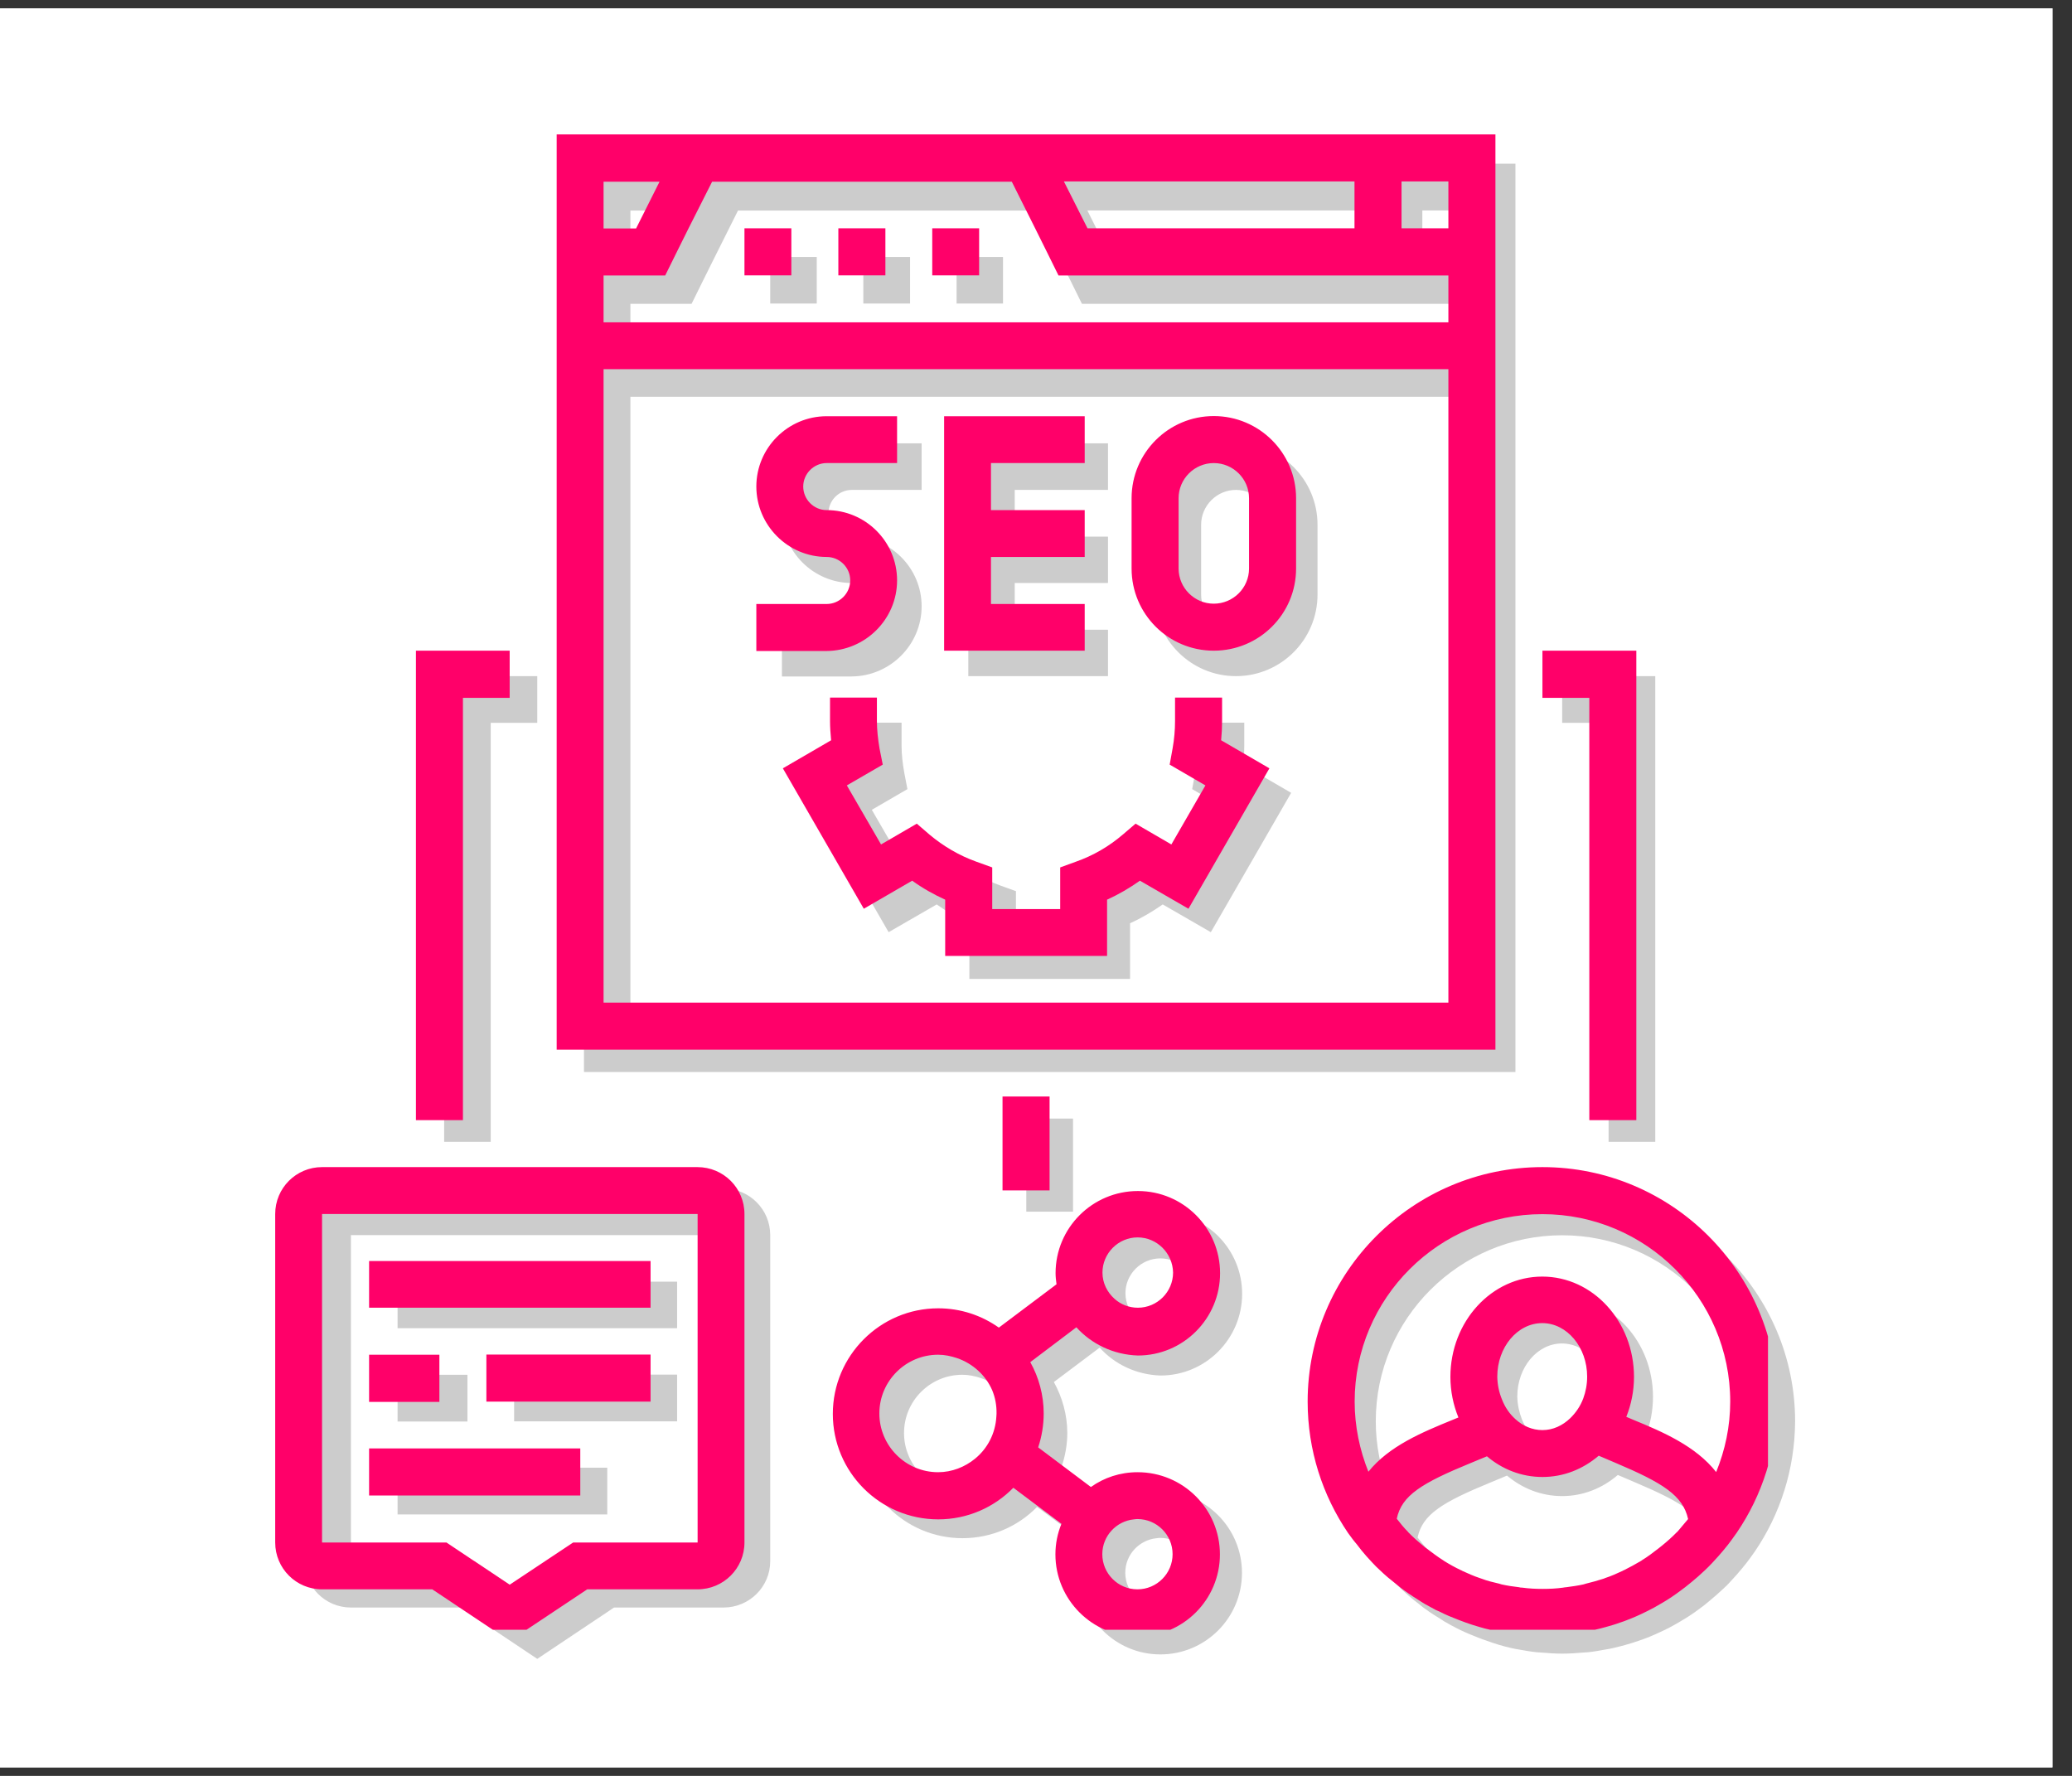 <svg xmlns="http://www.w3.org/2000/svg" xmlns:xlink="http://www.w3.org/1999/xlink" width="70" zoomAndPan="magnify" viewBox="0 0 52.5 45" height="60" preserveAspectRatio="xMidYMid meet" version="1.0"><rect x="0" y="0" width="52.5" height="45" fill="#333333" stroke="none"/><defs><filter x="0%" y="0%" width="100%" height="100%" id="f6c2434b54"><feColorMatrix values="0 0 0 0 1 0 0 0 0 1 0 0 0 0 1 0 0 0 1 0" color-interpolation-filters="sRGB"/></filter><clipPath id="ec8da74ce2"><path d="M 0 0.211 L 52.004 0.211 L 52.004 44.785 L 0 44.785 Z M 0 0.211 " clip-rule="nonzero"/></clipPath><mask id="a68bf44e56"><g filter="url(#f6c2434b54)"><rect x="-5.25" width="63" fill="#000000" y="-4.5" height="54" fill-opacity="0.2"/></g></mask><clipPath id="30e28a753e"><path d="M 0.652 0.148 L 38.543 0.148 L 38.543 38.039 L 0.652 38.039 Z M 0.652 0.148 " clip-rule="nonzero"/></clipPath><clipPath id="b0379258ae"><rect x="0" width="40" y="0" height="40"/></clipPath><clipPath id="9c6be7b345"><path d="M 6.91 3.406 L 44.797 3.406 L 44.797 41.297 L 6.91 41.297 Z M 6.91 3.406 " clip-rule="nonzero"/></clipPath></defs><g clip-path="url(#ec8da74ce2)"><path fill="#ffffff" d="M 0 0.211 L 52.004 0.211 L 52.004 44.789 L 0 44.789 Z M 0 0.211 " fill-opacity="1" fill-rule="nonzero"/><path fill="#ffffff" d="M 0 0.211 L 52.004 0.211 L 52.004 44.789 L 0 44.789 Z M 0 0.211 " fill-opacity="1" fill-rule="nonzero"/></g><g mask="url(#a68bf44e56)"><g transform="matrix(1, 0, 0, 1, 7, 4)"><g clip-path="url(#b0379258ae)"><g clip-path="url(#30e28a753e)"><path fill="#000000" d="M 5.434 24.934 L 4.254 24.934 L 4.254 13.133 L 6.613 13.133 L 6.613 14.316 L 5.434 14.316 Z M 33.758 24.934 L 34.941 24.934 L 34.941 13.133 L 32.582 13.133 L 32.582 14.316 L 33.758 14.316 Z M 31.398 23.164 L 7.797 23.164 L 7.797 0.148 L 31.398 0.148 Z M 30.215 6.055 L 8.973 6.055 L 8.973 21.984 L 30.215 21.984 Z M 8.973 2.516 L 9.789 2.516 L 10.379 1.336 L 8.973 1.336 Z M 8.973 4.875 L 30.215 4.875 L 30.215 3.699 L 20.414 3.699 L 20.121 3.105 L 19.828 2.516 L 19.234 1.336 L 11.699 1.336 L 11.109 2.516 L 10.816 3.105 L 10.523 3.699 L 8.973 3.699 Z M 20.551 1.332 L 21.141 2.512 L 27.855 2.512 L 27.855 1.332 Z M 29.039 1.332 L 29.039 2.512 L 30.215 2.512 L 30.215 1.332 Z M 17.238 3.102 L 17.238 3.691 L 18.414 3.691 L 18.414 2.512 L 17.238 2.512 Z M 14.875 3.102 L 14.875 3.691 L 16.059 3.691 L 16.059 2.512 L 14.875 2.512 Z M 12.516 3.102 L 12.516 3.691 L 13.695 3.691 L 13.695 2.512 L 12.516 2.512 Z M 22.25 11.066 L 22.25 9.297 C 22.25 8.156 23.176 7.23 24.316 7.23 C 25.457 7.23 26.383 8.156 26.383 9.297 L 26.383 11.066 C 26.383 12.207 25.457 13.133 24.316 13.133 C 23.176 13.133 22.25 12.207 22.25 11.066 Z M 23.434 11.066 C 23.434 11.555 23.832 11.949 24.316 11.949 C 24.805 11.949 25.203 11.555 25.203 11.066 L 25.203 9.297 C 25.203 8.812 24.805 8.414 24.316 8.414 C 23.832 8.414 23.434 8.812 23.434 9.297 Z M 21.074 11.957 L 18.711 11.957 L 18.711 10.773 L 21.074 10.773 L 21.074 9.598 L 18.711 9.598 L 18.711 8.414 L 21.074 8.414 L 21.074 7.234 L 17.535 7.234 L 17.535 13.133 L 21.074 13.133 Z M 16.352 11.363 C 16.352 10.387 15.555 9.598 14.582 9.598 C 14.258 9.598 13.992 9.328 13.992 9.004 C 13.992 8.68 14.258 8.414 14.582 8.414 L 16.352 8.414 L 16.352 7.234 L 14.582 7.234 C 13.609 7.234 12.812 8.031 12.812 9.004 C 12.812 9.977 13.609 10.773 14.582 10.773 C 14.906 10.773 15.176 11.039 15.176 11.363 C 15.176 11.688 14.906 11.957 14.582 11.957 L 12.812 11.957 L 12.812 13.141 L 14.582 13.141 C 15.555 13.133 16.352 12.34 16.352 11.363 Z M 15.09 16.52 L 15.992 15.996 L 15.914 15.59 C 15.871 15.352 15.844 15.121 15.844 14.902 L 15.844 14.312 L 14.668 14.312 L 14.668 14.902 C 14.668 15.059 14.676 15.223 14.691 15.383 L 13.48 16.09 L 15.516 19.621 L 16.734 18.918 C 16.996 19.105 17.273 19.262 17.562 19.395 L 17.562 20.805 L 21.633 20.805 L 21.633 19.395 C 21.926 19.262 22.203 19.098 22.461 18.918 L 23.68 19.621 L 25.715 16.09 L 24.5 15.383 C 24.516 15.223 24.527 15.059 24.527 14.902 L 24.527 14.312 L 23.344 14.312 L 23.344 14.902 C 23.344 15.121 23.324 15.352 23.281 15.59 L 23.207 15.996 L 24.109 16.52 L 23.25 18.004 L 22.348 17.484 L 22.031 17.754 C 21.684 18.055 21.285 18.281 20.848 18.441 L 20.453 18.582 L 20.453 19.629 L 18.742 19.629 L 18.742 18.582 L 18.352 18.441 C 17.918 18.281 17.52 18.055 17.168 17.754 L 16.848 17.484 L 15.949 18.004 Z M 12.516 27.297 L 12.516 35.559 C 12.516 36.207 11.988 36.734 11.332 36.734 L 8.559 36.734 L 6.613 38.035 L 4.668 36.734 L 1.891 36.734 C 1.242 36.734 0.715 36.207 0.715 35.559 L 0.715 27.297 C 0.715 26.645 1.242 26.117 1.891 26.117 L 11.332 26.117 C 11.988 26.117 12.516 26.645 12.516 27.297 Z M 8.211 35.559 L 11.34 35.559 L 11.34 27.297 L 1.891 27.297 L 1.891 35.559 L 5.023 35.559 L 6.613 36.621 Z M 4.844 30.836 L 3.074 30.836 L 3.074 32.02 L 4.844 32.02 Z M 6.027 32.016 L 10.156 32.016 L 10.156 30.832 L 6.027 30.832 Z M 3.074 29.656 L 10.156 29.656 L 10.156 28.477 L 3.074 28.477 Z M 3.074 34.375 L 8.387 34.375 L 8.387 33.191 L 3.074 33.191 Z M 37.465 35.312 L 37.336 35.492 C 37.305 35.531 37.273 35.574 37.242 35.617 C 37.164 35.715 37.086 35.809 37.004 35.902 C 36.949 35.961 36.898 36.02 36.844 36.078 C 36.789 36.141 36.727 36.203 36.664 36.258 C 36.605 36.312 36.547 36.363 36.488 36.418 C 36.387 36.504 36.285 36.594 36.176 36.68 C 36.133 36.711 36.094 36.742 36.051 36.773 C 35.91 36.879 35.762 36.977 35.609 37.066 C 35.586 37.082 35.559 37.098 35.531 37.113 C 35.441 37.164 35.348 37.219 35.254 37.266 C 35.234 37.273 35.215 37.285 35.191 37.297 C 35.023 37.379 34.855 37.453 34.691 37.516 C 34.637 37.535 34.578 37.559 34.527 37.574 C 34.414 37.613 34.293 37.652 34.176 37.684 C 34.082 37.711 33.984 37.734 33.883 37.758 C 33.816 37.773 33.754 37.789 33.684 37.797 C 33.539 37.824 33.387 37.852 33.234 37.867 C 33.191 37.871 33.156 37.871 33.113 37.875 C 32.941 37.891 32.766 37.902 32.586 37.902 C 32.406 37.902 32.23 37.891 32.059 37.875 C 32.016 37.871 31.98 37.871 31.938 37.867 C 31.785 37.852 31.633 37.824 31.48 37.797 C 31.414 37.789 31.352 37.773 31.281 37.758 C 31.184 37.734 31.082 37.711 30.984 37.68 C 30.871 37.645 30.754 37.609 30.645 37.566 C 30.586 37.547 30.527 37.527 30.473 37.504 C 30.309 37.441 30.148 37.375 29.988 37.297 C 29.957 37.281 29.934 37.27 29.902 37.254 C 29.812 37.207 29.719 37.16 29.629 37.105 C 29.594 37.086 29.562 37.066 29.531 37.043 C 29.387 36.957 29.246 36.867 29.109 36.766 C 29.062 36.734 29.016 36.699 28.977 36.664 C 28.879 36.59 28.785 36.512 28.691 36.434 C 28.625 36.375 28.555 36.312 28.488 36.25 C 28.43 36.191 28.367 36.133 28.309 36.07 C 28.254 36.012 28.199 35.949 28.145 35.887 C 28.062 35.801 27.984 35.703 27.914 35.605 C 27.883 35.562 27.844 35.523 27.812 35.48 L 27.691 35.316 C 27.055 34.375 26.676 33.238 26.676 32.016 C 26.676 28.766 29.324 26.117 32.582 26.117 C 35.836 26.117 38.484 28.766 38.484 32.016 C 38.477 33.234 38.105 34.371 37.465 35.312 Z M 36.242 34.969 C 36.113 34.375 35.609 34.062 34.422 33.559 L 33.992 33.375 C 33.602 33.711 33.113 33.91 32.582 33.91 C 32.051 33.91 31.57 33.715 31.184 33.391 L 30.781 33.559 C 29.547 34.066 29.043 34.371 28.918 34.961 C 29.008 35.07 29.094 35.188 29.195 35.285 C 29.199 35.293 29.199 35.293 29.203 35.297 C 29.32 35.418 29.445 35.527 29.578 35.637 C 29.609 35.664 29.641 35.688 29.672 35.711 C 29.809 35.816 29.941 35.918 30.09 36.008 C 30.094 36.012 30.102 36.012 30.105 36.02 C 30.246 36.109 30.387 36.188 30.535 36.254 C 30.543 36.258 30.555 36.266 30.566 36.27 C 30.707 36.34 30.855 36.402 31.004 36.453 C 31.02 36.457 31.035 36.465 31.051 36.469 C 31.195 36.52 31.344 36.559 31.492 36.594 C 31.512 36.602 31.535 36.605 31.555 36.609 C 31.695 36.641 31.844 36.668 31.988 36.684 C 32.016 36.688 32.043 36.695 32.074 36.695 C 32.246 36.715 32.414 36.727 32.586 36.727 C 32.758 36.727 32.93 36.715 33.098 36.695 C 33.125 36.688 33.152 36.684 33.184 36.684 C 33.328 36.664 33.469 36.641 33.613 36.609 C 33.633 36.605 33.652 36.602 33.676 36.594 C 33.82 36.559 33.969 36.516 34.113 36.469 C 34.129 36.465 34.145 36.457 34.156 36.453 C 34.309 36.402 34.453 36.34 34.594 36.27 C 34.605 36.266 34.617 36.258 34.625 36.254 C 34.773 36.18 34.918 36.102 35.062 36.02 C 35.066 36.012 35.07 36.012 35.078 36.008 C 35.223 35.918 35.359 35.816 35.496 35.711 C 35.527 35.684 35.559 35.656 35.59 35.637 C 35.715 35.531 35.84 35.422 35.957 35.301 C 35.961 35.297 35.965 35.293 35.973 35.293 C 36.062 35.188 36.148 35.078 36.242 34.969 Z M 31.559 31.957 C 31.637 32.156 31.754 32.324 31.898 32.453 C 32.09 32.629 32.324 32.73 32.582 32.73 C 32.848 32.73 33.09 32.617 33.277 32.434 C 33.418 32.297 33.531 32.129 33.605 31.934 C 33.668 31.766 33.707 31.582 33.707 31.387 C 33.707 30.645 33.199 30.043 32.574 30.043 C 31.953 30.043 31.445 30.645 31.445 31.387 C 31.449 31.59 31.492 31.785 31.559 31.957 Z M 36.949 33.785 C 37.176 33.234 37.301 32.637 37.301 32.016 C 37.301 29.414 35.18 27.301 32.582 27.301 C 29.98 27.301 27.859 29.414 27.859 32.016 C 27.859 32.637 27.984 33.234 28.207 33.777 C 28.723 33.129 29.555 32.785 30.324 32.469 L 30.465 32.414 C 30.34 32.098 30.266 31.754 30.266 31.395 C 30.266 30 31.305 28.871 32.574 28.871 C 33.848 28.871 34.883 30 34.883 31.395 C 34.883 31.75 34.816 32.09 34.691 32.398 L 34.871 32.477 C 35.602 32.773 36.434 33.129 36.949 33.785 Z M 20.188 26.703 L 20.188 24.344 L 19.004 24.344 L 19.004 26.703 Z M 20.863 30.148 L 19.703 31.02 C 19.914 31.402 20.043 31.848 20.043 32.312 C 20.043 32.613 19.988 32.898 19.898 33.168 L 21.223 34.16 C 21.559 33.926 21.961 33.789 22.402 33.789 C 23.543 33.789 24.469 34.715 24.469 35.855 C 24.469 36.996 23.543 37.922 22.402 37.922 C 21.262 37.922 20.336 36.996 20.336 35.855 C 20.336 35.586 20.387 35.324 20.488 35.086 L 19.277 34.184 C 18.797 34.676 18.125 34.977 17.387 34.977 C 15.922 34.977 14.734 33.785 14.734 32.324 C 14.734 30.859 15.93 29.672 17.387 29.672 C 17.953 29.672 18.477 29.848 18.91 30.152 L 20.359 29.062 C 20.352 28.977 20.34 28.879 20.34 28.785 C 20.34 27.645 21.266 26.719 22.406 26.719 C 23.547 26.719 24.473 27.645 24.473 28.785 C 24.473 29.926 23.547 30.855 22.406 30.855 C 21.789 30.836 21.238 30.566 20.863 30.148 Z M 21.512 35.852 C 21.512 36.34 21.91 36.734 22.398 36.734 C 22.883 36.734 23.281 36.34 23.281 35.852 C 23.281 35.363 22.883 34.969 22.398 34.969 C 22.363 34.969 22.34 34.973 22.309 34.977 C 21.867 35.02 21.512 35.391 21.512 35.852 Z M 18.742 31.734 C 18.582 31.352 18.258 31.059 17.859 30.922 C 17.707 30.871 17.551 30.836 17.383 30.836 C 16.57 30.836 15.906 31.496 15.906 32.312 C 15.906 33.125 16.566 33.789 17.383 33.789 C 17.734 33.789 18.059 33.66 18.309 33.453 C 18.625 33.199 18.828 32.816 18.848 32.387 C 18.848 32.367 18.855 32.34 18.855 32.32 C 18.859 32.105 18.816 31.91 18.742 31.734 Z M 22.402 27.887 C 21.914 27.887 21.516 28.285 21.516 28.77 C 21.516 29.031 21.637 29.27 21.82 29.43 C 21.977 29.57 22.184 29.656 22.406 29.656 C 22.895 29.656 23.293 29.258 23.293 28.77 C 23.285 28.285 22.887 27.887 22.402 27.887 Z M 22.402 27.887 " fill-opacity="1" fill-rule="nonzero"/></g></g></g></g><g clip-path="url(#9c6be7b345)"><path fill="#ff0069" d="M 11.73 28.383 L 10.539 28.383 L 10.539 16.488 L 12.914 16.488 L 12.914 17.684 L 11.73 17.684 Z M 40.27 28.383 L 41.461 28.383 L 41.461 16.488 L 39.082 16.488 L 39.082 17.684 L 40.27 17.684 Z M 37.891 26.598 L 14.105 26.598 L 14.105 3.406 L 37.891 3.406 Z M 36.699 9.355 L 15.293 9.355 L 15.293 25.406 L 36.699 25.406 Z M 15.293 5.789 L 16.117 5.789 L 16.711 4.605 L 15.293 4.605 Z M 15.293 8.168 L 36.699 8.168 L 36.699 6.98 L 26.82 6.98 L 26.527 6.387 L 26.23 5.789 L 25.637 4.605 L 18.043 4.605 L 17.445 5.789 L 17.148 6.387 L 16.855 6.98 L 15.293 6.98 Z M 26.957 4.598 L 27.555 5.785 L 34.32 5.785 L 34.32 4.598 Z M 35.512 4.598 L 35.512 5.785 L 36.699 5.785 L 36.699 4.598 Z M 23.621 6.383 L 23.621 6.977 L 24.809 6.977 L 24.809 5.785 L 23.621 5.785 Z M 21.242 6.383 L 21.242 6.977 L 22.434 6.977 L 22.434 5.785 L 21.242 5.785 Z M 18.863 6.383 L 18.863 6.977 L 20.051 6.977 L 20.051 5.785 L 18.863 5.785 Z M 28.672 14.406 L 28.672 12.625 C 28.672 11.477 29.605 10.543 30.754 10.543 C 31.906 10.543 32.84 11.477 32.84 12.625 L 32.84 14.406 C 32.84 15.559 31.906 16.488 30.754 16.488 C 29.605 16.488 28.672 15.559 28.672 14.406 Z M 29.863 14.406 C 29.863 14.898 30.266 15.297 30.754 15.297 C 31.246 15.297 31.648 14.898 31.648 14.406 L 31.648 12.625 C 31.648 12.133 31.246 11.734 30.754 11.734 C 30.266 11.734 29.863 12.133 29.863 12.625 Z M 27.484 15.305 L 25.109 15.305 L 25.109 14.113 L 27.484 14.113 L 27.484 12.926 L 25.109 12.926 L 25.109 11.734 L 27.484 11.734 L 27.484 10.547 L 23.922 10.547 L 23.922 16.488 L 27.484 16.488 Z M 22.73 14.707 C 22.73 13.723 21.93 12.926 20.945 12.926 C 20.621 12.926 20.352 12.656 20.352 12.328 C 20.352 12.004 20.621 11.734 20.945 11.734 L 22.73 11.734 L 22.73 10.547 L 20.945 10.547 C 19.965 10.547 19.164 11.348 19.164 12.328 C 19.164 13.309 19.965 14.113 20.945 14.113 C 21.273 14.113 21.543 14.379 21.543 14.707 C 21.543 15.035 21.273 15.305 20.945 15.305 L 19.164 15.305 L 19.164 16.496 L 20.945 16.496 C 21.93 16.488 22.73 15.688 22.73 14.707 Z M 21.457 19.902 L 22.367 19.375 L 22.285 18.965 C 22.246 18.727 22.219 18.492 22.219 18.273 L 22.219 17.676 L 21.031 17.676 L 21.031 18.273 C 21.031 18.43 21.043 18.594 21.059 18.758 L 19.836 19.469 L 21.887 23.027 L 23.113 22.316 C 23.379 22.508 23.656 22.664 23.949 22.797 L 23.949 24.223 L 28.051 24.223 L 28.051 22.797 C 28.344 22.664 28.625 22.5 28.883 22.316 L 30.113 23.027 L 32.164 19.469 L 30.941 18.758 C 30.957 18.594 30.965 18.43 30.965 18.273 L 30.965 17.676 L 29.773 17.676 L 29.773 18.273 C 29.773 18.492 29.754 18.727 29.711 18.965 L 29.637 19.375 L 30.543 19.902 L 29.68 21.398 L 28.773 20.871 L 28.449 21.148 C 28.102 21.445 27.703 21.68 27.258 21.836 L 26.863 21.98 L 26.863 23.035 L 25.141 23.035 L 25.141 21.98 L 24.742 21.836 C 24.305 21.68 23.906 21.445 23.551 21.148 L 23.23 20.871 L 22.324 21.398 Z M 18.863 30.762 L 18.863 39.086 C 18.863 39.742 18.332 40.273 17.672 40.273 L 14.879 40.273 L 12.914 41.582 L 10.953 40.273 L 8.16 40.273 C 7.504 40.273 6.973 39.742 6.973 39.086 L 6.973 30.762 C 6.973 30.105 7.504 29.574 8.16 29.574 L 17.672 29.574 C 18.332 29.574 18.863 30.105 18.863 30.762 Z M 14.523 39.086 L 17.676 39.086 L 17.676 30.762 L 8.16 30.762 L 8.16 39.086 L 11.312 39.086 L 12.914 40.156 Z M 11.133 34.328 L 9.352 34.328 L 9.352 35.523 L 11.133 35.523 Z M 12.324 35.516 L 16.484 35.516 L 16.484 34.324 L 12.324 34.324 Z M 9.352 33.137 L 16.484 33.137 L 16.484 31.953 L 9.352 31.953 Z M 9.352 37.895 L 14.703 37.895 L 14.703 36.703 L 9.352 36.703 Z M 44.004 38.84 L 43.875 39.02 C 43.844 39.059 43.812 39.102 43.781 39.145 C 43.703 39.246 43.621 39.34 43.539 39.434 C 43.484 39.492 43.434 39.551 43.379 39.609 C 43.32 39.672 43.258 39.734 43.195 39.793 C 43.137 39.848 43.078 39.898 43.02 39.953 C 42.914 40.043 42.816 40.129 42.703 40.215 C 42.664 40.246 42.621 40.277 42.578 40.309 C 42.438 40.414 42.289 40.516 42.137 40.605 C 42.109 40.621 42.082 40.637 42.055 40.652 C 41.965 40.707 41.871 40.758 41.777 40.805 C 41.754 40.816 41.734 40.828 41.715 40.836 C 41.543 40.922 41.375 40.996 41.207 41.059 C 41.156 41.078 41.098 41.102 41.043 41.117 C 40.93 41.16 40.805 41.195 40.691 41.227 C 40.594 41.254 40.496 41.281 40.395 41.301 C 40.328 41.316 40.262 41.332 40.195 41.344 C 40.047 41.371 39.895 41.395 39.742 41.414 C 39.699 41.418 39.664 41.418 39.621 41.422 C 39.445 41.438 39.266 41.449 39.086 41.449 C 38.906 41.449 38.73 41.438 38.555 41.422 C 38.512 41.418 38.477 41.418 38.434 41.414 C 38.281 41.395 38.129 41.371 37.977 41.344 C 37.906 41.332 37.844 41.316 37.773 41.301 C 37.676 41.281 37.574 41.254 37.473 41.223 C 37.359 41.191 37.242 41.152 37.133 41.113 C 37.074 41.09 37.016 41.07 36.957 41.047 C 36.793 40.984 36.629 40.918 36.473 40.836 C 36.441 40.82 36.414 40.812 36.383 40.797 C 36.293 40.746 36.199 40.699 36.109 40.648 C 36.07 40.625 36.039 40.605 36.008 40.586 C 35.867 40.496 35.723 40.406 35.586 40.305 C 35.539 40.273 35.492 40.234 35.449 40.199 C 35.355 40.125 35.258 40.047 35.164 39.969 C 35.094 39.91 35.027 39.848 34.957 39.781 C 34.898 39.727 34.836 39.668 34.777 39.602 C 34.723 39.547 34.668 39.48 34.609 39.418 C 34.531 39.328 34.453 39.234 34.379 39.133 C 34.348 39.094 34.309 39.051 34.277 39.008 L 34.156 38.844 C 33.512 37.895 33.133 36.75 33.133 35.516 C 33.133 32.242 35.801 29.574 39.082 29.574 C 42.363 29.574 45.031 32.242 45.031 35.516 C 45.023 36.746 44.652 37.891 44.004 38.84 Z M 42.773 38.492 C 42.641 37.895 42.137 37.578 40.938 37.07 L 40.508 36.887 C 40.109 37.227 39.621 37.426 39.082 37.426 C 38.551 37.426 38.062 37.23 37.676 36.902 L 37.27 37.07 C 36.023 37.582 35.516 37.891 35.391 38.484 C 35.48 38.598 35.57 38.711 35.672 38.812 C 35.676 38.816 35.676 38.816 35.68 38.824 C 35.797 38.945 35.922 39.055 36.055 39.164 C 36.086 39.191 36.117 39.219 36.148 39.238 C 36.289 39.344 36.426 39.449 36.57 39.539 C 36.578 39.547 36.582 39.547 36.586 39.551 C 36.73 39.641 36.871 39.719 37.02 39.789 C 37.031 39.793 37.043 39.797 37.051 39.805 C 37.195 39.871 37.344 39.938 37.496 39.988 C 37.512 39.992 37.527 40 37.543 40.004 C 37.684 40.059 37.836 40.094 37.984 40.129 C 38.008 40.137 38.027 40.141 38.047 40.148 C 38.191 40.18 38.34 40.203 38.484 40.219 C 38.512 40.227 38.539 40.23 38.57 40.23 C 38.746 40.254 38.914 40.262 39.086 40.262 C 39.262 40.262 39.434 40.254 39.605 40.23 C 39.629 40.227 39.656 40.219 39.688 40.219 C 39.836 40.199 39.98 40.18 40.121 40.148 C 40.141 40.141 40.164 40.137 40.184 40.129 C 40.332 40.094 40.48 40.051 40.629 40.004 C 40.645 40 40.66 39.992 40.668 39.988 C 40.824 39.938 40.969 39.871 41.113 39.805 C 41.121 39.797 41.133 39.793 41.145 39.789 C 41.293 39.715 41.438 39.637 41.582 39.551 C 41.586 39.547 41.594 39.547 41.598 39.539 C 41.746 39.449 41.883 39.344 42.02 39.238 C 42.051 39.215 42.082 39.188 42.113 39.164 C 42.242 39.059 42.367 38.949 42.484 38.828 C 42.488 38.824 42.492 38.816 42.5 38.816 C 42.59 38.711 42.68 38.602 42.773 38.492 Z M 38.055 35.457 C 38.133 35.66 38.25 35.828 38.398 35.961 C 38.586 36.133 38.824 36.238 39.082 36.238 C 39.352 36.238 39.594 36.121 39.785 35.938 C 39.926 35.801 40.043 35.633 40.117 35.434 C 40.18 35.262 40.215 35.078 40.215 34.883 C 40.215 34.137 39.703 33.527 39.078 33.527 C 38.449 33.527 37.938 34.137 37.938 34.883 C 37.941 35.09 37.984 35.285 38.055 35.457 Z M 43.484 37.301 C 43.711 36.746 43.84 36.145 43.84 35.516 C 43.84 32.895 41.703 30.766 39.082 30.766 C 36.461 30.766 34.324 32.895 34.324 35.516 C 34.324 36.145 34.453 36.746 34.672 37.293 C 35.195 36.641 36.035 36.293 36.809 35.977 L 36.953 35.918 C 36.824 35.602 36.75 35.254 36.75 34.891 C 36.75 33.484 37.797 32.348 39.078 32.348 C 40.359 32.348 41.402 33.484 41.402 34.891 C 41.402 35.246 41.332 35.59 41.207 35.902 L 41.391 35.98 C 42.125 36.281 42.965 36.641 43.484 37.301 Z M 26.594 30.164 L 26.594 27.785 L 25.402 27.785 L 25.402 30.164 Z M 27.273 33.633 L 26.105 34.516 C 26.32 34.898 26.445 35.348 26.445 35.816 C 26.445 36.117 26.395 36.406 26.305 36.676 L 27.641 37.68 C 27.977 37.441 28.383 37.305 28.824 37.305 C 29.977 37.305 30.91 38.238 30.91 39.387 C 30.91 40.535 29.977 41.469 28.824 41.469 C 27.676 41.469 26.742 40.535 26.742 39.387 C 26.742 39.113 26.797 38.848 26.895 38.613 L 25.676 37.699 C 25.191 38.195 24.516 38.5 23.773 38.5 C 22.297 38.5 21.102 37.301 21.102 35.828 C 21.102 34.352 22.301 33.152 23.773 33.152 C 24.344 33.152 24.871 33.332 25.309 33.641 L 26.77 32.543 C 26.758 32.453 26.746 32.359 26.746 32.262 C 26.746 31.113 27.68 30.18 28.832 30.18 C 29.98 30.18 30.914 31.113 30.914 32.262 C 30.914 33.414 29.98 34.348 28.832 34.348 C 28.207 34.328 27.656 34.055 27.273 33.633 Z M 27.93 39.383 C 27.93 39.871 28.328 40.273 28.82 40.273 C 29.312 40.273 29.711 39.871 29.711 39.383 C 29.711 38.891 29.312 38.492 28.82 38.492 C 28.789 38.492 28.762 38.496 28.73 38.5 C 28.289 38.543 27.93 38.918 27.93 39.383 Z M 25.141 35.23 C 24.977 34.848 24.648 34.551 24.25 34.414 C 24.094 34.363 23.938 34.328 23.77 34.328 C 22.949 34.328 22.281 34.996 22.281 35.816 C 22.281 36.633 22.945 37.305 23.77 37.305 C 24.121 37.305 24.449 37.172 24.703 36.965 C 25.02 36.707 25.223 36.324 25.246 35.891 C 25.246 35.871 25.25 35.844 25.25 35.824 C 25.254 35.605 25.215 35.41 25.141 35.23 Z M 28.824 31.355 C 28.336 31.355 27.934 31.758 27.934 32.246 C 27.934 32.512 28.055 32.746 28.238 32.91 C 28.398 33.055 28.605 33.137 28.832 33.137 C 29.32 33.137 29.723 32.738 29.723 32.246 C 29.715 31.758 29.316 31.355 28.824 31.355 Z M 28.824 31.355 " fill-opacity="1" fill-rule="nonzero"/></g></svg>